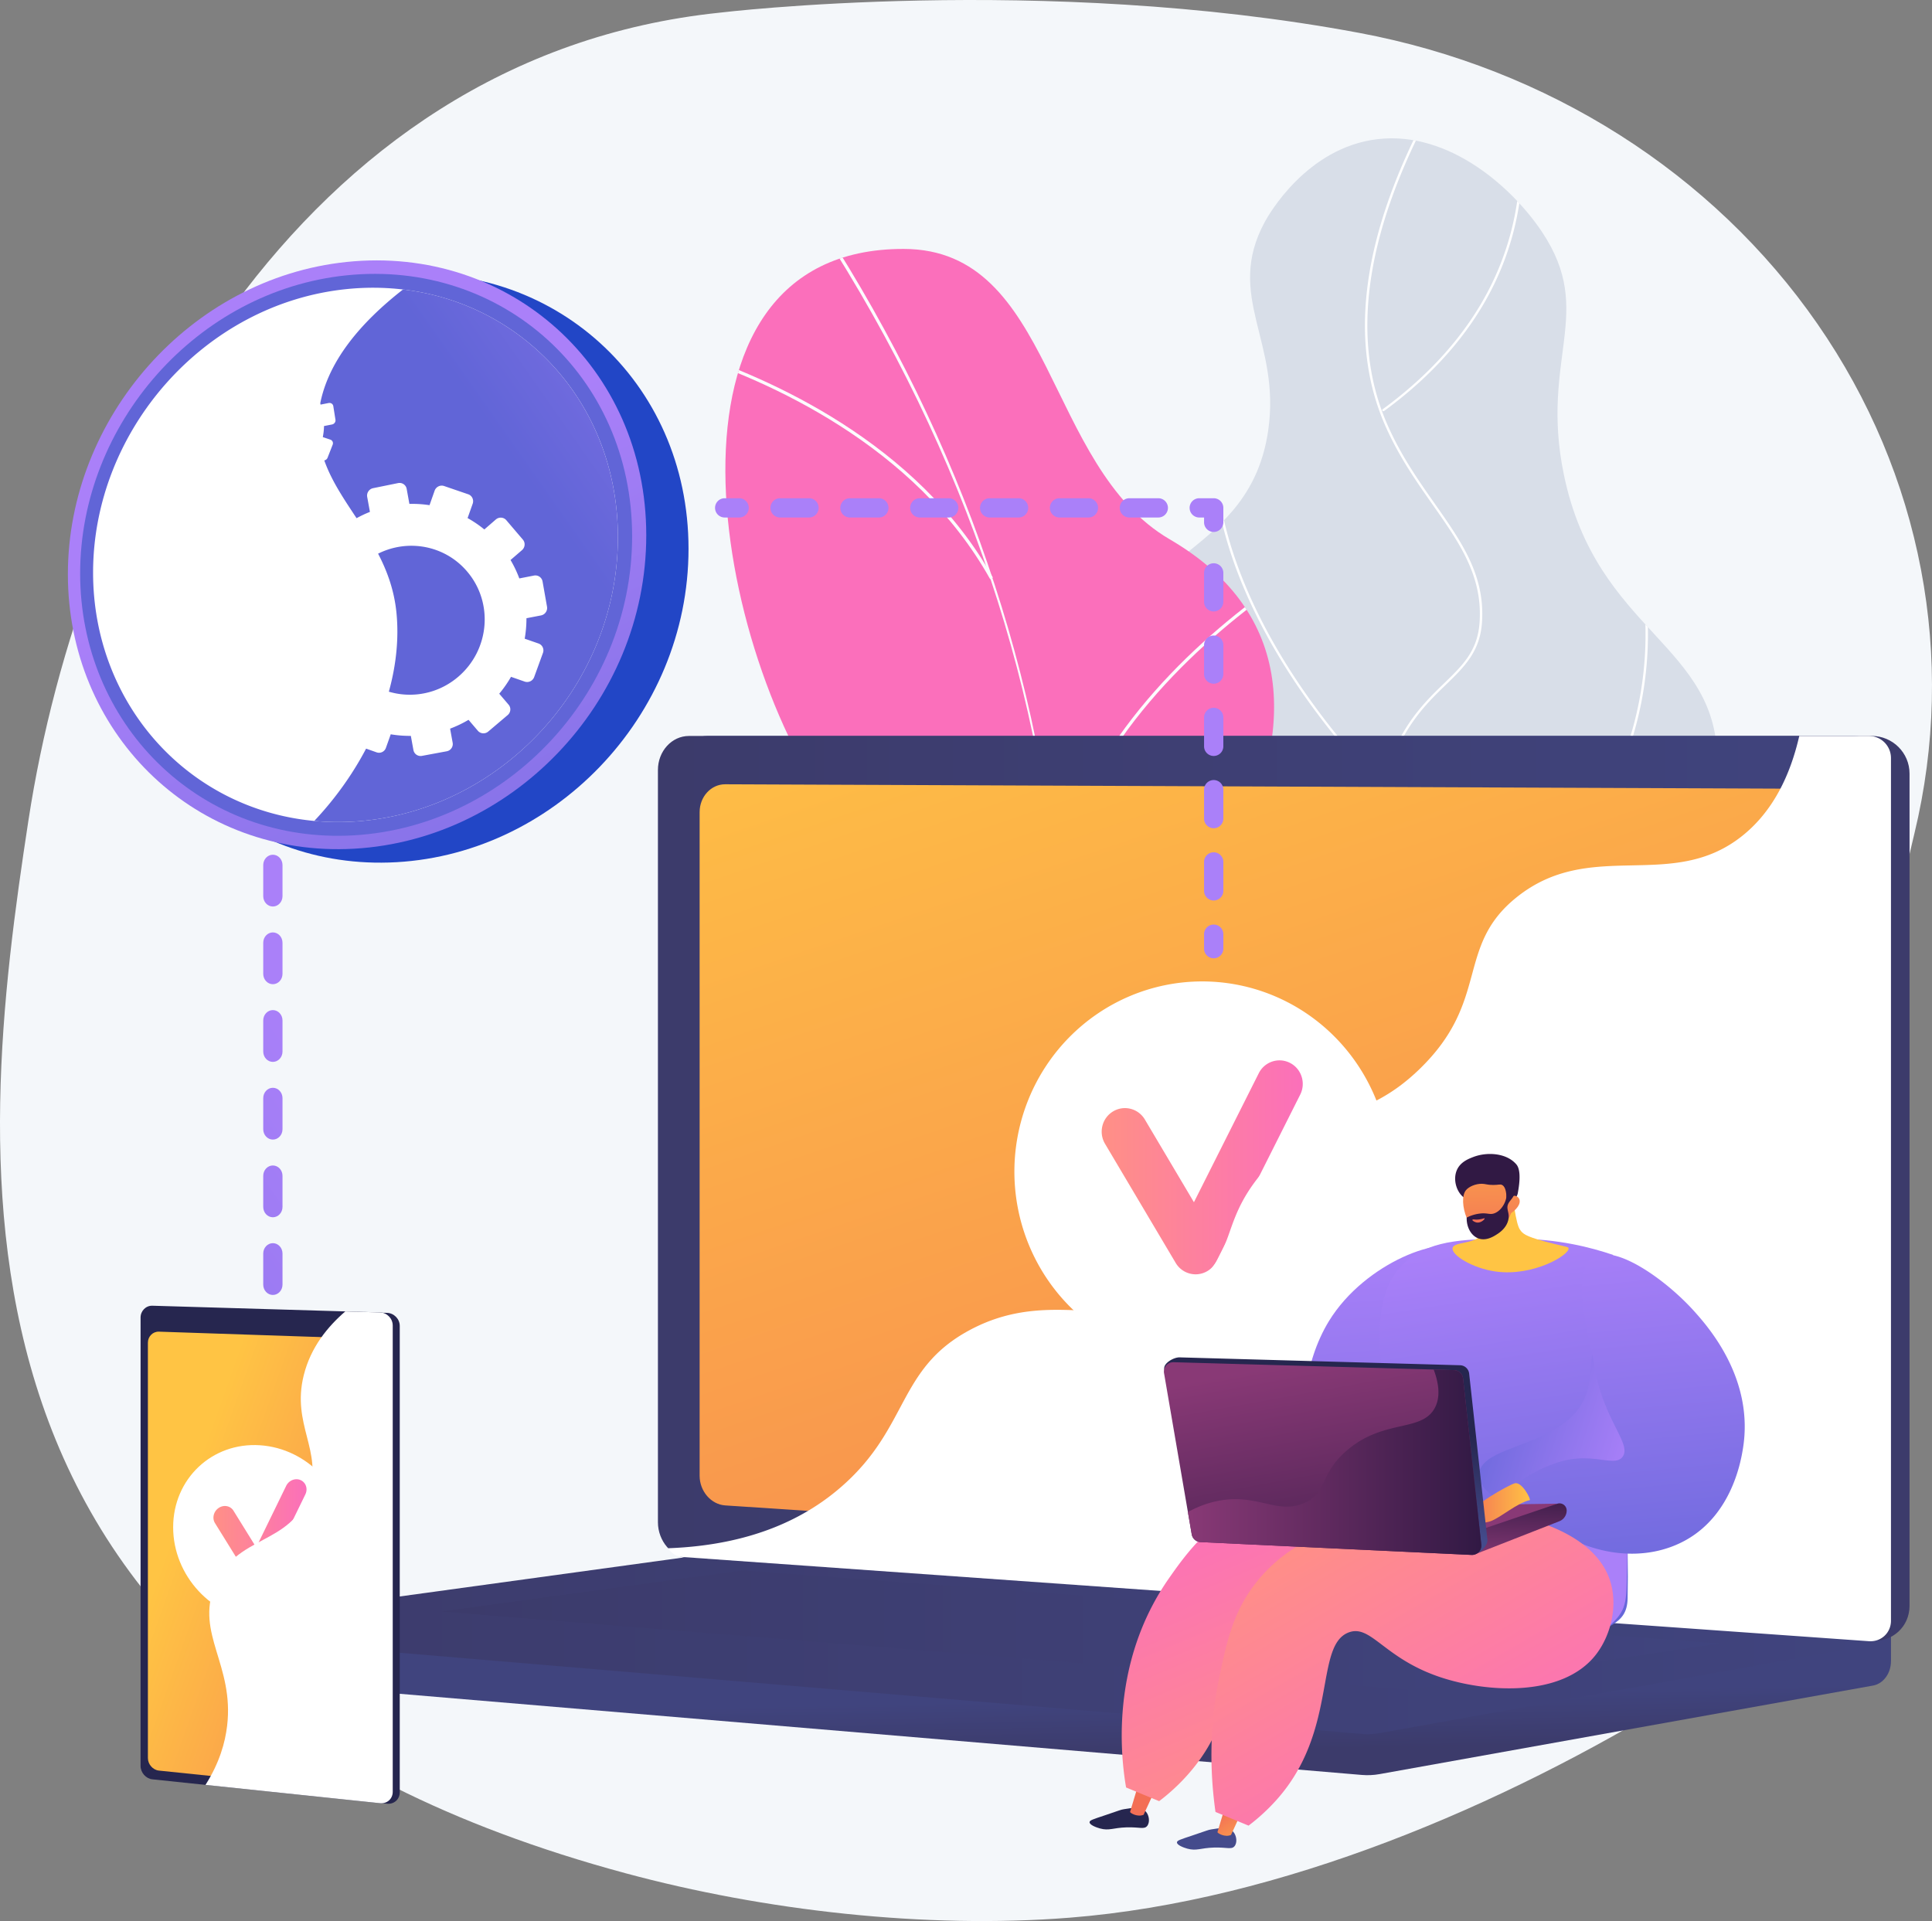 <svg xmlns="http://www.w3.org/2000/svg" width="527.26" height="524.319" viewBox="1022.74 256 527.26 524.319">
    <rect x="1022.74" y="256" width="527.26" height="524.319" fill="#808080" stroke="none"/>
    <g data-name="Group 649">
        <path d="M1030.495 479.953c14.29-93.543 72.885-208.466 188.643-220.493 0 0 87.89-10.69 174.529 5.512 51.42 9.616 96.509 38.24 125.039 79.382 28.53 41.141 38.06 91.308 26.494 139.135-7.512 31.064-12.588 63.214-11.195 95.135 2.425 55.554 1.03 107.41-52.884 140.541-48.14 29.582-108.723 55.673-166.521 60.243-39.28 3.105-83.328-1.92-121.186-12.147-192.93-52.116-177.21-193.766-162.92-287.308Z"
              fill="#f4f7fa" fill-rule="evenodd" data-name="Path 2346"/>
        <g data-name="Group 627">
            <g data-name="Group 620">
                <g data-name="Group 619">
                    <path d="M1331.093 638.523c-17.412-14.522-15.909-46.744-7.857-67.498 9.4-24.231 23.955-23.105 29.62-42.456 10.546-36.03-35.582-54.707-28.183-91.792 6.05-30.317 39.172-29.339 44.156-63.183 3.595-24.422-11.923-36.67-.926-57.009.94-1.738 11.38-20.36 30.83-22.61 19.63-2.272 36.957 13.463 44.878 25.391 14.644 22.05-.662 34.384 5.924 66.195 8.968 43.309 42.646 46.082 41.846 79.187-.66 27.337-23.777 31.75-23.833 62.074-.052 28.158 19.863 34.584 17.79 53.525-4.77 43.573-118.73 87.798-154.245 58.176Z"
                          fill="#d8dee8" fill-rule="evenodd" data-name="Path 2347"/>
                    <g data-name="Group 618" transform="translate(1317.464 293.754)" clip-path="url(&quot;#a&quot;)">
                        <g data-name="Group 617">
                            <path d="M38.465 368.253c-.155.035-.32-.036-.382-.17-.07-.149.01-.32.177-.381 19.462-7.188 36.38-17.686 50.284-31.2 13.17-12.802 26.79-26.038 28.713-44.318 1.455-13.825-4.632-22.122-12.338-32.625-7.497-10.22-16.828-22.94-21.325-44.948-2.569-12.566-5.764-28.205 1.32-45.665 4.126-10.17 9.636-15.512 14.497-20.225 5.098-4.943 9.125-8.847 9.656-16.601.868-12.643-5.452-21.647-12.77-32.073-4.516-6.435-9.186-13.09-12.904-21.47C72.93 54.986 77.119 25.55 95.843-8.914c.079-.145.276-.205.437-.135.163.07.23.244.152.389C77.791 25.65 73.61 54.93 84.002 78.362c3.695 8.333 8.35 14.964 12.85 21.377 7.377 10.51 13.749 19.587 12.868 32.416-.546 7.96-4.847 12.13-9.827 16.96-4.82 4.672-10.283 9.969-14.364 20.028-7.024 17.313-3.846 32.866-1.292 45.364C88.71 236.4 98 249.064 105.467 259.24c7.776 10.599 13.918 18.97 12.441 32.998-1.944 18.475-15.639 31.785-28.882 44.657C75.057 350.474 58.06 361.02 38.51 368.24a.36.36 0 0 1-.046.013Z"
                                  fill="#fff" fill-rule="evenodd" data-name="Path 2348"/>
                            <path d="M82.614 177.725a.353.353 0 0 1-.33-.094c-27.054-28.39-38.003-53-42.424-68.647-4.796-16.977-3.158-27.384-3.14-27.488.025-.159.193-.27.37-.245.18.023.303.171.276.33-.017.103-1.635 10.425 3.14 27.3 4.407 15.579 15.32 40.086 42.277 68.373a.27.27 0 0 1-.037.41.343.343 0 0 1-.132.061Z"
                                  fill="#fff" fill-rule="evenodd" data-name="Path 2349"/>
                            <path d="M89.153 232.37a.345.345 0 0 1-.36-.131c-.094-.137-.045-.317.11-.4 18.96-10.285 34.093-22.73 44.978-36.992 8.705-11.406 14.73-23.993 17.907-37.412 5.409-22.846.613-40.398.564-40.573-.044-.156.062-.313.237-.353.176-.039.353.056.397.212.05.176 4.882 17.859-.558 40.835-3.194 13.493-9.252 26.15-18.006 37.618-10.938 14.331-26.139 26.834-45.18 37.162a.336.336 0 0 1-.09.034Z"
                                  fill="#fff" fill-rule="evenodd" data-name="Path 2350"/>
                            <path d="M103.603 323.104a.365.365 0 0 1-.215-.017c-19.294-7.74-35.695-17.49-48.749-28.979-10.447-9.195-18.784-19.519-24.78-30.684-10.214-19.019-10.078-34.1-10.076-34.25.003-.161.153-.289.332-.287.181.002.325.135.322.295-.002.15-.131 15.12 10.028 34.02 9.376 17.445 29.685 41.902 73.192 59.354.165.067.238.239.164.385a.32.32 0 0 1-.218.163Z"
                                  fill="#fff" fill-rule="evenodd" data-name="Path 2351"/>
                            <path d="M82.902 74.462a.352.352 0 0 1-.333-.097.27.27 0 0 1 .045-.41c13.027-9.534 22.818-20.604 29.104-32.904 5.028-9.84 7.839-20.486 8.352-31.643.875-19.01-5.312-33.097-5.375-33.237-.066-.149.015-.318.183-.378.168-.057.358.014.425.163.063.14 6.296 14.324 5.422 33.452-.514 11.236-3.342 21.959-8.404 31.87-6.328 12.387-16.183 23.533-29.291 33.126a.346.346 0 0 1-.128.058Z"
                                  fill="#fff" fill-rule="evenodd" data-name="Path 2352"/>
                        </g>
                    </g>
                </g>
            </g>
            <g data-name="Group 626">
                <g data-name="Group 625">
                    <g data-name="Group 624">
                        <path d="M1303.226 1203.508c-3.64 1.772-13.123 2.417-15.665 1.566-16.912-5.662-49.265-14.207-58.677-30.543-1.607-2.79 8.758-13.175 8.82-16.746 5-8.225 7.246-10.768 8.16-20.923 2.697-29.98-57.294-43.51-24.327-83.799 24.148-29.51 56.716-35.918 22.416-80.972-34.301-45.054-53.414-155.678 18.077-155.516 41.028.093 38.376 59.324 72.558 79.257 32.482 18.942 35.781 49.946 16.991 86.48-18.79 36.533 5.71 39.018 31.973 60.045 31.547 25.26-14.119 63.428-36.705 79.251-18.188 12.742-55.905 57.458-43.621 81.9Z"
                              fill-rule="evenodd" fill="url(&quot;#b&quot;)" transform="translate(7.38 -492.633)"
                              data-name="Path 2354"/>
                        <g data-name="Group 623" transform="translate(1218.997 323.942)"
                           clip-path="url(&quot;#c&quot;)">
                            <g data-name="Group 622">
                                <g data-name="Group 621">
                                    <path d="m47.916 374.307-.74-.44c67.71-114.038 60.423-255.89-19.492-379.456l.723-.468c37.874 58.561 60.212 123.74 64.6 188.49 4.613 68.074-10.98 134.423-45.091 191.874Z"
                                          fill="#fcfdfe" fill-rule="evenodd" data-name="Path 2355"/>
                                    <path d="M186.252 234.777c-35.014 9.483-83.357 40.892-107.765 70.017l-.66-.553c24.504-29.239 73.042-60.773 108.2-70.295l.225.83Z"
                                          fill="#fcfdfe" fill-rule="evenodd" data-name="Path 2356"/>
                                    <path d="m60.951 351.769-.833-.218c4.982-19.113.11-40.012-14.48-62.113-10.699-16.207-26.277-32.67-46.302-48.936l.543-.668c20.093 16.32 35.73 32.85 46.477 49.129 14.731 22.314 19.642 43.445 14.595 62.806Z"
                                          fill="#fcfdfe" fill-rule="evenodd" data-name="Path 2357"/>
                                    <path d="m92.027 173.268-.843-.174c7.538-36.511 35.889-63.589 58.345-79.875l.506.697c-22.333 16.197-50.526 43.111-58.008 79.352Z"
                                          fill="#fcfdfe" fill-rule="evenodd" data-name="Path 2358"/>
                                    <path d="m74.71 89.701-.752.42c-20.472-36.672-60.89-54.278-83.16-61.509l.267-.82c22.39 7.271 63.03 24.98 83.645 61.91Z"
                                          fill="#fcfdfe" fill-rule="evenodd" data-name="Path 2359"/>
                                </g>
                            </g>
                        </g>
                    </g>
                </g>
            </g>
        </g>
        <g data-name="Group 635">
            <g data-name="Group 629">
                <path d="m481.936 2806.617 476.298-4.148v12.274c0 3.331-2.078 6.164-4.891 6.669l-134.683 24.17c-1.599.286-3.22.362-4.832.226l-326.716-27.557c-2.917-.246-5.176-3.087-5.176-6.51v-5.124Z"
                      fill-rule="evenodd" fill="url(&quot;#d&quot;)" transform="translate(580.57 -2105.365)"
                      data-name="Path 2361"/>
                <path d="m463.446 1748.472 317.73 22.454c5.685.401 10.308-3.868 10.308-9.537V1534.25c0-5.67-4.623-10.265-10.309-10.265H463.446c-4.684 0-8.471 4.155-8.471 9.28v205.329c0 5.125 3.787 9.547 8.471 9.878Z"
                      fill-rule="evenodd" fill="url(&quot;#e&quot;)" transform="translate(752.385 -1067.116)"
                      data-name="Path 2362"/>
                <path d="m490.407 1748.472 317.73 22.454c5.685.401 10.308-3.868 10.308-9.537V1534.25c0-5.67-4.623-10.265-10.309-10.265H490.407c-4.684 0-8.471 4.155-8.471 9.28v205.329c0 5.125 3.787 9.547 8.471 9.878Z"
                      fill-rule="evenodd" fill="url(&quot;#f&quot;)" transform="translate(720.358 -1067.116)"
                      data-name="Path 2363"/>
                <path d="m562.479 1790.99 295.93 19.504c4.628.305 8.388-3.2 8.388-7.827v-198.86c0-4.629-3.76-8.396-8.387-8.416l-295.931-1.224c-3.864-.016-6.99 3.388-6.99 7.604v181.125c0 4.216 3.126 7.84 6.99 8.094Z"
                      fill-rule="evenodd" fill="url(&quot;#g&quot;)" transform="translate(658.185 -1124.11)"
                      data-name="Path 2364"/>
                <path d="m638.124 2712.957 320.11 23.634-139.574 25.047c-1.599.287-3.22.363-4.832.227l-331.892-27.994 151.096-20.754a24.25 24.25 0 0 1 5.092-.16Z"
                      fill-rule="evenodd" fill="url(&quot;#h&quot;)" transform="translate(580.57 -2032.618)"
                      data-name="Path 2365"/>
                <g data-name="Group 628">
                    <path d="M1299.576 575.732a51.262 51.918 0 1 1 0 .1z" fill="#fff" fill-rule="evenodd"
                          data-name="Ellipse 128"/>
                    <path d="M1361.867 2053.58a6.33 6.33 0 0 1-5.438-3.117l-19.285-32.512c-1.805-3.043-.833-6.99 2.172-8.818 3.002-1.828 6.901-.844 8.706 2.199l13.388 22.569 17.697-35.205c1.59-3.164 5.412-4.422 8.534-2.812 3.124 1.61 4.367 5.48 2.776 8.643l-22.894 45.542a6.341 6.341 0 0 1-5.656 3.511Z"
                          fill-rule="evenodd" fill="url(&quot;#i&quot;)" transform="translate(-12.835 -1449.773)"
                          data-name="Path 2366"/>
                </g>
                <path d="m1079.492 2755.877-266.5-19.97-82.48 11.239 264.205 21.346 84.775-12.615Z" fill-rule="evenodd"
                      fill="url(&quot;#j&quot;)" transform="translate(412.602 -2051.31)" data-name="Path 2367"/>
                <path d="M1287.317 619.06c24.494-13.179 43.754 3.52 62.34-12.956 11.27-9.99 5.737-17.438 19.602-32.366 15.358-16.533 25.356-10.975 40.79-25.856 19.515-18.815 9.755-33.454 26.565-46.962 20.392-16.388 42.385-1.22 61.798-16.937 8.372-6.778 12.966-16.633 15.365-27.114h18.994a6.03 6.03 0 0 1 6.032 6.026v235.448c0 3.328-2.703 5.834-6.032 5.598l-323.818-22.986c-1.589-.113-2.998-1.04-3.902-2.385 23.704-.864 38.267-8.81 47.576-17.026 18.21-16.07 15.052-31.918 34.69-42.484Z"
                      fill="#fff" fill-rule="evenodd" data-name="Path 2368"/>
            </g>
            <g data-name="Group 634">
                <g data-name="Group 631">
                    <g data-name="Group 630">
                        <path d="M2647.735 2363.186v122.383c0 1.83 1.564 2.337 3.338 2.523l61.097 7.565.93.097c1.909.2 3.474-1.193 3.474-3.097V2365.35c0-1.904-1.565-3.507-3.474-3.564l-1.262-.037-61.316.94c-1.774-.052-2.787-1.333-2.787.497Z"
                              fill-rule="evenodd" fill="url(&quot;#k&quot;)" transform="translate(-1584.739 -1747.459)"
                              data-name="Path 2369"/>
                        <path d="M2657.917 2354.793v122.365c0 1.83 1.448 3.48 3.221 3.665l62.124 6.518c1.909.2 3.473-1.193 3.473-3.096v-127.289c0-1.903-1.564-3.507-3.473-3.563l-62.124-1.832c-1.773-.052-3.221 1.402-3.221 3.232Z"
                              fill-rule="evenodd" fill="url(&quot;#l&quot;)" transform="translate(-1596.814 -1739.184)"
                              data-name="Path 2370"/>
                        <path d="M2669.409 2392.241v113.375c0 1.709 1.354 3.247 3.011 3.418l58.416 6.041c1.776.184 3.231-1.117 3.231-2.89V2394.53c0-1.773-1.455-3.273-3.23-3.333l-58.417-1.961c-1.657-.056-3.011 1.296-3.011 3.005Z"
                              fill-rule="evenodd" fill="url(&quot;#m&quot;)" transform="translate(-1606.305 -1769.78)"
                              data-name="Path 2371"/>
                    </g>
                </g>
                <g data-name="Group 632">
                    <path d="M1069.995 672.846c0 13.215 10.594 24.655 23.685 25.555 13.118.901 23.773-9.12 23.773-22.383s-10.655-24.708-23.773-25.56c-13.091-.852-23.685 9.173-23.685 22.388Z"
                          fill="#fff" fill-rule="evenodd" data-name="Path 2372"/>
                    <path d="M2795.008 2631.262c-1.029.07-1.986-.41-2.518-1.268l-8.938-14.42c-.837-1.351-.386-3.206 1.007-4.143 1.392-.937 3.2-.602 4.036.749l6.201 10.01 8.188-16.796c.735-1.508 2.502-2.205 3.945-1.557 1.443.648 2.017 2.395 1.282 3.902l-10.585 21.725c-.484.994-1.448 1.68-2.515 1.79a2.42 2.42 0 0 1-.103.008Z"
                          fill-rule="evenodd" fill="url(&quot;#n&quot;)" transform="translate(-1702.139 -1943.86)"
                          data-name="Path 2373"/>
                </g>
                <g data-name="Group 633">
                    <path d="M1081.3 688.897c5.669-14.252 20.95-10.885 25.71-25.29 3.885-11.757-4.758-18.647-1.374-32.26 1.898-7.638 6.57-13.313 11.345-17.417l9.468.279c1.908.056 3.472 1.66 3.472 3.563v127.289c0 1.903-1.564 3.296-3.472 3.096l-47.628-4.997c3.822-6.025 5.358-11.532 5.9-16.104 1.975-16.641-8.615-25.102-3.421-38.159Z"
                          fill="#fff" fill-rule="evenodd" data-name="Path 2374"/>
                </g>
            </g>
        </g>
        <g data-name="Group 636">
            <path d="M1052.797 416.425c0 42.705 33.393 76.3 76.073 74.989 44.418-1.364 81.774-39.725 81.774-85.631s-37.356-79.23-81.774-74.605c-42.68 4.445-76.073 42.541-76.073 85.247Z"
                  fill="#2246c6" fill-rule="evenodd" data-name="Path 2375"/>
            <path d="M2289.702 918.88c0 42.706 33.393 76.3 76.073 74.99 44.417-1.364 81.774-39.725 81.774-85.63 0-45.907-37.357-79.23-81.774-74.606-42.68 4.445-76.073 42.541-76.073 85.247Z"
                  fill-rule="evenodd" fill="url(&quot;#o&quot;)" transform="translate(-1248.438 -506.138)"
                  data-name="Path 2376"/>
            <path d="M2310.234 934.57c0 40.824 31.951 72.885 72.723 71.564 42.355-1.37 77.916-37.98 77.916-81.72s-35.561-75.555-77.916-71.216c-40.772 4.178-72.723 40.546-72.723 81.371Z"
                  fill-rule="evenodd" fill="url(&quot;#p&quot;)" transform="translate(-1265.62 -522.053)"
                  data-name="Path 2377"/>
            <path d="M1048.144 412.279c0 35.849 25.903 64.567 60.361 67.785a69.79 69.79 0 0 0 8.866.262c40.248-1.352 74-36.162 74-77.7 0-36.123-25.52-63.71-58.647-67.614a70.242 70.242 0 0 0-15.353-.112c-38.785 3.924-69.227 38.513-69.227 77.379Z"
                  fill="#fff" fill-rule="evenodd" data-name="Path 2378"/>
            <path d="M2330.899 1020.535a69.79 69.79 0 0 0 8.866.263c40.248-1.352 74-36.163 74-77.701 0-36.122-25.52-63.71-58.647-67.614-11.187 8.735-21.203 19.912-22.928 33.156-2.814 21.587 18.752 31.522 21.132 54.985 1.957 19.357-7.313 40.923-22.423 56.911Z"
                  fill-rule="evenodd" fill="url(&quot;#q&quot;)" transform="translate(-1222.394 -540.472)"
                  data-name="Path 2379"/>
        </g>
        <g data-name="Group 637">
            <path d="m1099.461 426.6 3.963-.777a32.096 32.096 0 0 1 .419-5.459l-3.82-1.332c-1.03-.36-1.572-1.5-1.211-2.546l2.259-6.559c.362-1.05 1.492-1.612 2.525-1.253l3.836 1.332c.88-1.589 1.91-3.113 3.077-4.56l-2.663-3.122c-.714-.838-.618-2.114.216-2.85l5.225-4.61a1.972 1.972 0 0 1 2.815.184l2.67 3.131a31.634 31.634 0 0 1 4.925-2.465l-.745-4.08a2.068 2.068 0 0 1 1.608-2.394l6.826-1.39a1.974 1.974 0 0 1 2.342 1.596l.74 4.087c1.84-.046 3.677.072 5.494.347l1.39-3.946c.377-1.068 1.534-1.642 2.585-1.282l6.58 2.253c1.055.36 1.6 1.52 1.22 2.589l-1.388 3.908a30.798 30.798 0 0 1 4.569 3.107l3.135-2.719c.858-.744 2.14-.66 2.863.188l4.522 5.302c.723.848.611 2.137-.25 2.879l-3.117 2.688a31.1 31.1 0 0 1 2.395 5.027l3.986-.78a1.99 1.99 0 0 1 2.357 1.605l1.218 6.892a2.07 2.07 0 0 1-1.65 2.38l-3.964.765a32.128 32.128 0 0 1-.477 5.589l3.768 1.308a1.991 1.991 0 0 1 1.212 2.573l-2.395 6.585a2.05 2.05 0 0 1-2.593 1.24l-3.728-1.301a31.944 31.944 0 0 1-3.212 4.609l2.553 2.994c.718.841.608 2.108-.244 2.83l-5.315 4.505a2.01 2.01 0 0 1-2.83-.216l-2.546-2.986a31.624 31.624 0 0 1-5.027 2.408l.697 3.85a2.006 2.006 0 0 1-1.611 2.324l-6.78 1.257a1.983 1.983 0 0 1-2.316-1.59l-.706-3.868a31.423 31.423 0 0 1-5.487-.432l-1.32 3.716a1.988 1.988 0 0 1-2.534 1.21l-6.444-2.28a1.983 1.983 0 0 1-1.204-2.53l1.315-3.73a30.76 30.76 0 0 1-4.486-3.112l-3.008 2.594a1.965 1.965 0 0 1-2.782-.213l-4.432-5.197a1.998 1.998 0 0 1 .212-2.801l3.025-2.624a31.106 31.106 0 0 1-2.343-4.926l-3.92.757a1.966 1.966 0 0 1-2.3-1.581l-1.265-6.76a2.004 2.004 0 0 1 1.571-2.339Zm19.925 12.017c7.189 8.43 19.89 9.386 28.415 2.094 8.576-7.336 9.675-20.224 2.407-28.748-7.268-8.523-20.086-9.377-28.584-1.948-8.446 7.384-9.428 20.171-2.238 28.602Z"
                  fill="#fff" fill-rule="evenodd" data-name="Path 2380"/>
            <path d="m1074.17 373.557 2.207-.436c.016-.988.118-1.977.306-2.956l-2.097-.706a1.043 1.043 0 0 1-.636-1.373l1.341-3.555c.215-.57.848-.877 1.415-.687l2.105.707c.509-.862 1.099-1.69 1.763-2.475l-1.43-1.677c-.384-.45-.314-1.14.158-1.54l2.95-2.504c.473-.401 1.168-.361 1.553.09l1.433 1.681c.89-.53 1.81-.98 2.751-1.345l-.357-2.198c-.097-.593.315-1.173.919-1.295l3.782-.769c.606-.123 1.175.259 1.27.853l.356 2.2c1.015-.03 2.026.027 3.023.17l.816-2.13c.222-.576.866-.889 1.44-.698l3.594 1.193c.575.191.862.814.639 1.39l-.813 2.109a16.33 16.33 0 0 1 2.477 1.659l1.757-1.475c.481-.403 1.185-.362 1.573.092l2.421 2.84c.388.454.31 1.149-.171 1.55l-1.747 1.46c.505.869.926 1.772 1.256 2.7l2.201-.434c.611-.121 1.183.262 1.277.856l.587 3.71c.094.593-.325 1.17-.936 1.29l-2.189.428c-.02 1.01-.13 2.02-.33 3.018l2.058.69c.575.193.86.813.636 1.384l-1.397 3.566c-.223.57-.869.874-1.442.68l-2.038-.686a18.02 18.02 0 0 1-1.826 2.506l1.37 1.608c.385.45.31 1.137-.169 1.531l-2.986 2.463c-.477.394-1.174.347-1.558-.103l-1.368-1.604c-.908.527-1.846.972-2.805 1.328l.336 2.081c.095.586-.317 1.153-.92 1.268l-3.762.715c-.6.115-1.164-.266-1.26-.85l-.34-2.093a17.564 17.564 0 0 1-3.029-.207l-.78 2.02a1.14 1.14 0 0 1-1.417.67l-3.538-1.204a1.037 1.037 0 0 1-.633-1.367l.778-2.029a16.299 16.299 0 0 1-2.443-1.666l-1.701 1.42c-.468.392-1.157.346-1.539-.101l-2.386-2.798c-.381-.448-.312-1.128.156-1.52l1.712-1.436a16.05 16.05 0 0 1-1.231-2.659l-2.183.427a1.049 1.049 0 0 1-1.254-.847l-.607-3.657c-.098-.585.306-1.155.902-1.273Zm10.871 6.423c3.866 4.534 10.874 4.992 15.673 1.008 4.819-4.001 5.583-10.964 1.686-15.534-3.898-4.57-10.955-4.988-15.743-.95-4.767 4.021-5.482 10.943-1.616 15.476Z"
                  fill="#fff" fill-rule="evenodd" data-name="Path 2381"/>
        </g>
        <g data-name="Group 638">
            <path d="M1454.212 1807.15a2.63 2.63 0 0 0 2.63-2.63v-3.944a2.63 2.63 0 1 0-5.26 0v3.944a2.63 2.63 0 0 0 2.63 2.63Z"
                  fill-rule="evenodd" fill="url(&quot;#r&quot;)" transform="translate(-100.242 -1289.598)"
                  data-name="Path 2382"/>
        </g>
        <g data-name="Group 639">
            <path d="M1454.212 1365.186a2.63 2.63 0 0 0 2.63-2.63v-7.889a2.63 2.63 0 1 0-5.26 0v7.89a2.63 2.63 0 0 0 2.63 2.629Zm0-19.723a2.63 2.63 0 0 0 2.63-2.63v-7.888a2.63 2.63 0 0 0-5.26 0v7.889a2.63 2.63 0 0 0 2.63 2.63Zm0-19.722a2.63 2.63 0 0 0 2.63-2.63v-7.89a2.63 2.63 0 0 0-5.26 0v7.89a2.63 2.63 0 0 0 2.63 2.63Zm0-19.723a2.63 2.63 0 0 0 2.63-2.63v-7.889a2.63 2.63 0 0 0-5.26 0v7.89a2.63 2.63 0 0 0 2.63 2.63Zm0-19.723a2.63 2.63 0 0 0 2.63-2.63v-7.888a2.63 2.63 0 0 0-5.26 0v7.889a2.63 2.63 0 0 0 2.63 2.63Z"
                  fill-rule="evenodd" fill="url(&quot;#s&quot;)" transform="translate(-100.242 -863.412)"
                  data-name="Path 2383"/>
        </g>
        <g data-name="Group 640">
            <path d="M1458.156 1187.887a2.63 2.63 0 0 0 2.63-2.63v-3.944a2.63 2.63 0 0 0-2.63-2.63h-3.944a2.63 2.63 0 0 0 0 5.26h1.314v1.314a2.63 2.63 0 0 0 2.63 2.63Z"
                  fill-rule="evenodd" fill="url(&quot;#t&quot;)" transform="translate(-104.186 -786.698)"
                  data-name="Path 2384"/>
        </g>
        <g data-name="Group 641">
            <path d="M1534.68 1183.943h7.89a2.63 2.63 0 0 0 0-5.26h-7.89a2.63 2.63 0 0 0 0 5.26Zm19.066 0h7.889a2.63 2.63 0 0 0 0-5.26h-7.89a2.63 2.63 0 0 0 0 5.26Zm19.065 0h7.889a2.63 2.63 0 0 0 0-5.26h-7.89a2.63 2.63 0 0 0 0 5.26Zm19.065 0h7.89a2.63 2.63 0 0 0 0-5.26h-7.89a2.63 2.63 0 0 0 0 5.26Zm19.065 0h7.89a2.63 2.63 0 0 0 0-5.26h-7.89a2.63 2.63 0 0 0 0 5.26Zm19.065 0h7.89a2.63 2.63 0 0 0 0-5.26h-7.89a2.63 2.63 0 0 0 0 5.26Z"
                  fill-rule="evenodd" fill="url(&quot;#u&quot;)" transform="translate(-299.046 -786.698)"
                  data-name="Path 2385"/>
        </g>
        <g data-name="Group 642">
            <path d="M2143.448 1183.943h3.944a2.63 2.63 0 0 0 0-5.26h-3.944a2.63 2.63 0 0 0 0 5.26Z" fill-rule="evenodd"
                  fill="url(&quot;#v&quot;)" transform="translate(-922.934 -786.698)" data-name="Path 2386"/>
        </g>
        <path d="M2820.647 1816.64c1.452 0 2.63-1.266 2.63-2.827v-8.482c0-1.56-1.178-2.827-2.63-2.827-1.453 0-2.63 1.266-2.63 2.827v8.482c0 1.561 1.177 2.827 2.63 2.827Zm0-21.204c1.452 0 2.63-1.266 2.63-2.827v-8.482c0-1.56-1.178-2.826-2.63-2.826-1.453 0-2.63 1.265-2.63 2.826v8.482c0 1.561 1.177 2.827 2.63 2.827Zm0-21.203c1.452 0 2.63-1.266 2.63-2.828v-8.481c0-1.561-1.178-2.827-2.63-2.827-1.453 0-2.63 1.266-2.63 2.827v8.481c0 1.562 1.177 2.828 2.63 2.828Zm0-21.204c1.452 0 2.63-1.266 2.63-2.828v-8.481c0-1.561-1.178-2.827-2.63-2.827-1.453 0-2.63 1.266-2.63 2.827v8.481c0 1.562 1.177 2.828 2.63 2.828Zm0-21.204c1.452 0 2.63-1.266 2.63-2.827v-8.482c0-1.561-1.178-2.827-2.63-2.827-1.453 0-2.63 1.266-2.63 2.827v8.482c0 1.56 1.177 2.827 2.63 2.827Zm0-21.204c1.452 0 2.63-1.266 2.63-2.827v-8.482c0-1.561-1.178-2.827-2.63-2.827-1.453 0-2.63 1.266-2.63 2.827v8.482c0 1.561 1.177 2.827 2.63 2.827Z"
              fill-rule="evenodd" fill="url(&quot;#w&quot;)" transform="translate(-1723.439 -1207.202)"
              data-name="Path 2387"/>
        <g data-name="Group 648">
            <path d="M1103.616 2315.62c-5.158-2.859-3.648-19.08 3.35-30.48 9.934-16.184 31.708-23.91 36.172-19.09 4.568 4.933-8.582 23.451-10.718 26.46-7.75 10.912-22.704 26.49-28.804 23.11Z"
                  fill-rule="evenodd" fill="url(&quot;#x&quot;)" transform="translate(278.466 -1668.59)"
                  data-name="Path 2388"/>
            <path d="M1574.96 3081.93c.963 1.063 1.182 3.021.345 3.986-.823.949-2.061.237-5.572.342-3.76.113-4.742 1-7.297.295-1.032-.285-2.856-.977-2.821-1.714.024-.519.953-.786 4.053-1.825 4.4-1.474 4.381-1.555 5.316-1.71 2.347-.388 4.704-.779 5.976.625Z"
                  fill-rule="evenodd" fill="url(&quot;#y&quot;)" transform="translate(-239.524 -2331.51)"
                  data-name="Path 2389"/>
            <path d="m1554.333 3053.56-1.886 6.273c.143.336 2.06 1.459 3.705.748l2.801-6.09-4.62-.932Z"
                  fill-rule="evenodd" fill="url(&quot;#z&quot;)" transform="translate(-221.307 -2309.273)"
                  data-name="Path 2390"/>
            <path d="M1448.043 3111.27c.963 1.064 1.182 3.022.345 3.987-.823.949-2.061.237-5.572.342-3.76.112-4.742 1-7.297.296-1.033-.286-2.856-.978-2.821-1.715.024-.519.952-.786 4.053-1.825 4.4-1.474 4.381-1.555 5.316-1.71 2.347-.388 4.704-.779 5.976.625Z"
                  fill-rule="evenodd" fill="url(&quot;#A&quot;)" transform="translate(-88.759 -2355.338)"
                  data-name="Path 2391"/>
            <path d="m1427.416 3082.9-1.886 6.274c.142.336 2.06 1.459 3.705.747l2.801-6.088-4.62-.933Z"
                  fill-rule="evenodd" fill="url(&quot;#B&quot;)" transform="translate(-70.541 -2333.1)"
                  data-name="Path 2392"/>
            <path d="M930.653 2258.72c-5.984-2.04-15.128-4.41-26.391-4.408-12.681.001-22.865.002-29.897 5.996-17.066 14.546 2.035 49.386-7.75 75.187-1.072 2.826-4.19 11.786-1.478 21.448.5 1.781 1.53 3.325 3.29 5.937 10.338 15.337 39.374 16.594 52.676 3.297 7.03-7.028 13.35-5.741 13.52-13.76.666-31.651-4.244-63.223-3.97-93.698Z"
                  fill-rule="evenodd" fill="url(&quot;#C&quot;)" transform="translate(532.315 -1660.21)"
                  data-name="Path 2393"/>
            <path d="M894.408 2397.652c2.417-6.619-.088-14.194 5.302-17.502 1.975-1.212 4.43-1.725 7.104-1.667-.32 23.264-.778 46.506-1.344 70.785-.187 8.018-1.19 8.415-8.963 15.443-9.006 8.142-24.527 10.8-37.839 8.136 17.434-10.722 29.874-21.828 28.092-31.348-2.074-11.087-22.378-14.361-21.561-22.244.866-8.354 23.925-7.134 29.209-21.603Z"
                  fill-rule="evenodd" fill="url(&quot;#D&quot;)" transform="translate(561.198 -1761.045)"
                  data-name="Path 2394"/>
            <path d="M716.775 2277.721c5.861-3.957 19.983 6.022 27.812 14.807 3.638 4.082 16.307 18.296 13.16 37.39-.514 3.112-2.875 17.66-15.329 24.786-11.15 6.381-26.207 4.74-38.27-4.297l-4.947-4.388-4.865-5.26a39.057 39.057 0 0 1 12.965-7.143c9.27-2.992 15.365 1.447 17.583-1.475 2.73-3.598-5.581-10.3-7.762-25.546-.588-4.115-6.894-24.454-.347-28.874Z"
                  fill-rule="evenodd" fill="url(&quot;#E&quot;)" transform="translate(740.648 -1678.496)"
                  data-name="Path 2395"/>
            <path d="M1079.602 2654.097c3.873 12.605-3.298 7.48-17.904.284-15.382-7.578-49.008-18.462-63.497-4.206-10.79 10.617-3.157 27.405-19.852 45.883a54.131 54.131 0 0 1-7.47 6.847l-9.026-3.734c-1.18-6.894-4.899-33.47 11.827-57.27 4.044-5.755 11.736-16.803 24.9-21.476 35.588-12.635 77.45 22.046 81.022 33.672Z"
                  fill-rule="evenodd" fill="url(&quot;#F&quot;)" transform="translate(368.205 -1955.31)"
                  data-name="Path 2396"/>
            <path d="M993.682 2666.106c2.508 7.24.25 15.561-3.847 20.73-9.095 11.477-29.514 10.27-42.268 6.032-15.519-5.157-18.985-14.547-25.087-12.24-9.483 3.587-2.736 26.938-19.853 45.884a54.209 54.209 0 0 1-7.47 6.847l-9.026-3.735c-2.273-16.053-.612-28.915 1.118-37.13 1.985-9.421 3.763-17.861 10.4-26.001 8.248-10.113 19.025-13.665 25.209-15.615 26.162-8.25 64.308-3.583 70.824 15.228Z"
                  fill-rule="evenodd" fill="url(&quot;#G&quot;)" transform="translate(468.327 -1979.081)"
                  data-name="Path 2397"/>
            <g data-name="Group 643">
                <path d="m966.374 2640.102 70.627-1.055-18.781 9.064-52.027-3.405.18-4.604Z" fill-rule="evenodd"
                      fill="url(&quot;#H&quot;)" transform="translate(410.807 -1972.65)" data-name="Path 2398"/>
                <path d="M977.668 2640.59v.001a3.144 3.144 0 0 1-2.07 2.954l-22.567 8.847-.103-6.134 22.247-7.544a1.953 1.953 0 0 1 2.493 1.876Z"
                      fill-rule="evenodd" fill="url(&quot;#I&quot;)" transform="translate(472.632 -1972.317)"
                      data-name="Path 2399"/>
            </g>
            <path d="M1023.986 2613.94c.433-.096-2.112-5.167-4.11-4.582-1.998.586-11.77 6.249-12.658 8.581l-.888 2.332s4.262.333 6.906-.555c2.644-.889 7.225-4.99 10.75-5.775Z"
                  fill-rule="evenodd" fill="url(&quot;#J&quot;)" transform="translate(416.231 -1948.502)"
                  data-name="Path 2400"/>
            <g data-name="Group 645">
                <g data-name="Group 644">
                    <path d="m1151.246 2431.013 4.978 45.328c.172 1.564-2.018 3.894-3.59 3.82l-73.032-4.484a2.56 2.56 0 0 1-2.402-2.124l-9.166-43.779c-.274-1.593 2.59-3.238 4.206-3.193l76.533 2.152a2.56 2.56 0 0 1 2.473 2.28Z"
                          fill-rule="evenodd" fill="url(&quot;#K&quot;)" transform="translate(272.441 -1800.108)"
                          data-name="Path 2401"/>
                    <path d="m1158.502 2438.047 4.979 45.328a2.56 2.56 0 0 1-2.667 2.838l-73.955-3.501a2.56 2.56 0 0 1-2.403-2.124l-7.555-43.98a2.56 2.56 0 0 1 2.595-2.993l76.533 2.152a2.56 2.56 0 0 1 2.473 2.28Z"
                          fill-rule="evenodd" fill="url(&quot;#L&quot;)" transform="translate(263.516 -1805.82)"
                          data-name="Path 2402"/>
                </g>
                <path d="M1108.525 2480.721c6.457-2.736 4.178-7.956 11.804-14.459 10.06-8.58 20.313-4.86 23.903-11.51 1.118-2.07 1.652-5.293-.295-10.51l5.542.157a2.56 2.56 0 0 1 2.473 2.28l4.978 45.328a2.561 2.561 0 0 1-2.666 2.837l-73.956-3.501a2.56 2.56 0 0 1-2.402-2.124l-1.043-6.069c2.244-1.248 4.925-2.384 8.054-3.019 10.85-2.2 16.173 3.742 23.608.59Z"
                      fill-rule="evenodd" fill="url(&quot;#M&quot;)" transform="translate(270.066 -1814.452)"
                      data-name="Path 2403"/>
            </g>
            <g data-name="Group 647">
                <path d="M966.408 2162.112c-.04 4.701.485 8.43.981 10.983.569 2.925.978 3.68 1.5 4.294.788.923 1.98 1.698 8.716 3.368 3.666.909 4.138.884 4.219 1.248.395 1.775-9.601 7.823-19.929 6.366-6.32-.893-12.07-4.499-11.718-6.392.355-1.906 6.669-.884 8.55-4.331 1.31-2.399-.158-5.804-1.892-8.623 1.68-3.148 7.893-3.765 9.573-6.913Z"
                      fill-rule="evenodd" fill="url(&quot;#N&quot;)" transform="translate(468.985 -1585.335)"
                      data-name="Path 2404"/>
                <g data-name="Group 646">
                    <path d="M1023.627 2142.941c-1.943-1.541-2.904-4.866-1.792-7.415.957-2.193 3.142-3.04 4.45-3.547 3.79-1.469 9.145-1.121 11.797 2.029 1.571 1.866.526 6.867.39 7.752-.156 1.002-.782 1.495-1.259 2.346-.66 1.18-1.687 3.05-3.349 6.164a16.64 16.64 0 0 0-1.578-2.42c-.267-.34-1.328-1.659-2.668-2.633-2.683-1.953-4.15-.815-5.991-2.276Z"
                          fill-rule="evenodd" fill="url(&quot;#O&quot;)" transform="translate(398.502 -1560.186)"
                          data-name="Path 2405"/>
                    <path d="M1034.23 2182.453s-1.47 4.883-6.672 5.883c-4.657.894-8.002-9.2-5.645-12.141.787-.981 2.663-1.792 4.367-1.76 1.008.018 1.427.325 3.073.323 1.519-.001 1.879-.263 2.402-.014.655.312 1.337 1.318 1.222 4.553.644-1.112 1.604-1.724 2.438-1.567.133.025.503.157.765.435.945 1.006.264 2.783-1.95 4.288Z"
                          fill-rule="evenodd" fill="url(&quot;#P&quot;)" transform="translate(400.889 -1595.34)"
                          data-name="Path 2406"/>
                    <path d="M1036.44 2172.293c-.179.222.71.87 1.065 2.023.687 2.238-.896 5.552-3.174 6.391-1.346.496-1.943-.238-4.29.116a10.815 10.815 0 0 0-3.282 1.06c-.072 2.67 1.248 4.97 3.207 5.685 2.108.771 4.195-.573 5.068-1.135.583-.376 2.454-1.577 3.035-3.731.605-2.245-.795-3.138.138-4.793.471-.835 1.242-1.344 1.73-2.85.133-.408.201-.757.238-.99-1.507-.944-3.478-2.098-3.736-1.776Z"
                          fill-rule="evenodd" fill="url(&quot;#Q&quot;)" transform="translate(396.252 -1593.558)"
                          data-name="Path 2407"/>
                    <path d="M1072.35 2224.865s1.124.258 2.808-.283c.082-.026.18-.026.201.015.082.152-.825 1.164-1.909 1.143-.77-.015-1.505-.548-1.453-.746.022-.084.186-.117.353-.13Z"
                          fill-rule="evenodd" fill="url(&quot;#R&quot;)" transform="translate(352.562 -1636.052)"
                          data-name="Path 2408"/>
                </g>
            </g>
        </g>
    </g>
    <defs>
        <linearGradient x1="3.634" y1=".16" x2="2.31" y2=".16" id="b">
            <stop stop-color="#ff9085" offset="0"/>
            <stop stop-color="#fb6fbb" offset="1"/>
        </linearGradient>
        <linearGradient x1=".578" y1=".517" x2=".648" y2=".841" id="d">
            <stop stop-color="#40447e" offset="0"/>
            <stop stop-color="#3c3b6b" offset=".996"/>
        </linearGradient>
        <linearGradient x1=".52" y1=".467" x2=".628" y2=".528" id="e">
            <stop stop-color="#40447e" offset="0"/>
            <stop stop-color="#3c3b6b" offset=".996"/>
        </linearGradient>
        <linearGradient x1="1" y1=".5" x2="0" y2=".5" id="f">
            <stop stop-color="#40447e" offset="0"/>
            <stop stop-color="#3c3b6b" offset=".996"/>
        </linearGradient>
        <linearGradient x1=".14" y1="-.265" x2="1.019" y2="1.502" id="g">
            <stop stop-color="#ffc444" offset="0"/>
            <stop stop-color="#f36f56" offset=".996"/>
        </linearGradient>
        <linearGradient x1="1" y1=".5" x2="0" y2=".5" id="h">
            <stop stop-color="#40447e" offset="0"/>
            <stop stop-color="#3c3b6b" offset=".996"/>
        </linearGradient>
        <linearGradient x1="0" y1=".5" x2="1" y2=".5" id="i">
            <stop stop-color="#ff9085" offset="0"/>
            <stop stop-color="#fb6fbb" offset="1"/>
        </linearGradient>
        <linearGradient x1="1" y1=".5" x2="0" y2=".5" id="j">
            <stop stop-color="#40447e" offset="0"/>
            <stop stop-color="#3c3b6b" offset=".996"/>
        </linearGradient>
        <linearGradient x1="-.189" y1=".799" x2=".646" y2=".433" id="k">
            <stop stop-color="#444b8c" offset="0"/>
            <stop stop-color="#26264f" offset=".996"/>
        </linearGradient>
        <linearGradient x1="11.821" y1="2.582" x2="8.578" y2="2.643" id="l">
            <stop stop-color="#444b8c" offset="0"/>
            <stop stop-color="#26264f" offset=".996"/>
        </linearGradient>
        <linearGradient x1=".21" y1=".283" x2="1.364" y2="1.08" id="m">
            <stop stop-color="#ffc444" offset="0"/>
            <stop stop-color="#f36f56" offset=".996"/>
        </linearGradient>
        <linearGradient x1="0" y1=".5" x2="1" y2=".5" id="n">
            <stop stop-color="#ff9085" offset="0"/>
            <stop stop-color="#fb6fbb" offset="1"/>
        </linearGradient>
        <linearGradient x1="1.366" y1=".007" x2="1.887" y2="1.135" id="o">
            <stop stop-color="#aa80f9" offset="0"/>
            <stop stop-color="#6165d7" offset=".996"/>
        </linearGradient>
        <linearGradient x1="1.986" y1="1.03" x2="1.702" y2=".586" id="p">
            <stop stop-color="#aa80f9" offset="0"/>
            <stop stop-color="#6165d7" offset=".996"/>
        </linearGradient>
        <linearGradient x1="2.611" y1=".369" x2="1.841" y2="1.301" id="q">
            <stop stop-color="#aa80f9" offset="0"/>
            <stop stop-color="#6165d7" offset=".996"/>
        </linearGradient>
        <linearGradient x1=".485" y1="3.594" x2=".11" y2="82.888" id="r">
            <stop stop-color="#aa80f9" offset="0"/>
            <stop stop-color="#6165d7" offset=".996"/>
        </linearGradient>
        <linearGradient x1=".456" y1="1.431" x2=".081" y2="9.36" id="s">
            <stop stop-color="#aa80f9" offset="0"/>
            <stop stop-color="#6165d7" offset=".996"/>
        </linearGradient>
        <linearGradient x1=".457" y1="16.236" x2=".243" y2="95.528" id="t">
            <stop stop-color="#aa80f9" offset="0"/>
            <stop stop-color="#6165d7" offset=".996"/>
        </linearGradient>
        <linearGradient x1=".496" y1="28.379" x2=".478" y2="167.141" id="u">
            <stop stop-color="#aa80f9" offset="0"/>
            <stop stop-color="#6165d7" offset=".996"/>
        </linearGradient>
        <linearGradient x1=".457" y1="28.346" x2=".243" y2="167.106" id="v">
            <stop stop-color="#aa80f9" offset="0"/>
            <stop stop-color="#6165d7" offset=".996"/>
        </linearGradient>
        <linearGradient x1=".514" y1=".27" x2=".278" y2="4.098" id="w">
            <stop stop-color="#aa80f9" offset="0"/>
            <stop stop-color="#6165d7" offset=".996"/>
        </linearGradient>
        <linearGradient x1=".472" y1=".037" x2=".615" y2="2.164" id="x">
            <stop stop-color="#aa80f9" offset="0"/>
            <stop stop-color="#6165d7" offset=".996"/>
        </linearGradient>
        <linearGradient x1="2.485" y1="1.459" x2="1.521" y2="1.459" id="y">
            <stop stop-color="#444b8c" offset="0"/>
            <stop stop-color="#26264f" offset=".996"/>
        </linearGradient>
        <linearGradient x1="9.496" y1="2.197" x2="8.484" y2=".319" id="z">
            <stop stop-color="#ffc444" offset="0"/>
            <stop stop-color="#f36f56" offset=".996"/>
        </linearGradient>
        <linearGradient x1="-.495" y1=".351" x2="-1.459" y2=".351" id="A">
            <stop stop-color="#444b8c" offset="0"/>
            <stop stop-color="#26264f" offset=".996"/>
        </linearGradient>
        <linearGradient x1="2.07" y1="1.532" x2="1.058" y2="-.347" id="B">
            <stop stop-color="#ffc444" offset="0"/>
            <stop stop-color="#f36f56" offset=".996"/>
        </linearGradient>
        <linearGradient x1=".433" y1=".019" x2=".521" y2=".923" id="C">
            <stop stop-color="#aa80f9" offset="0"/>
            <stop stop-color="#6165d7" offset=".996"/>
        </linearGradient>
        <linearGradient x1=".804" y1=".689" x2=".021" y2=".189" id="D">
            <stop stop-color="#aa80f9" offset="0"/>
            <stop stop-color="#6165d7" offset=".996"/>
        </linearGradient>
        <linearGradient x1=".447" y1="-.05" x2=".545" y2="1.29" id="E">
            <stop stop-color="#aa80f9" offset="0"/>
            <stop stop-color="#6165d7" offset=".996"/>
        </linearGradient>
        <linearGradient x1=".631" y1=".916" x2=".194" y2=".137" id="F">
            <stop stop-color="#ff9085" offset="0"/>
            <stop stop-color="#fb6fbb" offset="1"/>
        </linearGradient>
        <linearGradient x1=".182" y1=".13" x2=".737" y2=".91" id="G">
            <stop stop-color="#ff9085" offset="0"/>
            <stop stop-color="#fb6fbb" offset="1"/>
        </linearGradient>
        <linearGradient x1=".353" y1="3.338" x2=".474" y2=".667" id="H">
            <stop stop-color="#311944" offset="0"/>
            <stop stop-color="#893976" offset="1"/>
        </linearGradient>
        <linearGradient x1=".556" y1="-.345" x2=".43" y2="1.229" id="I">
            <stop stop-color="#311944" offset="0"/>
            <stop stop-color="#893976" offset="1"/>
        </linearGradient>
        <linearGradient x1="1" y1=".5" x2="0" y2=".5" id="J">
            <stop stop-color="#ffc444" offset="0"/>
            <stop stop-color="#f36f56" offset=".996"/>
        </linearGradient>
        <linearGradient x1=".417" y1=".691" x2=".606" y2=".249" id="K">
            <stop stop-color="#444b8c" offset="0"/>
            <stop stop-color="#26264f" offset=".996"/>
        </linearGradient>
        <linearGradient x1=".794" y1="1.422" x2=".374" y2=".015" id="L">
            <stop stop-color="#311944" offset="0"/>
            <stop stop-color="#893976" offset="1"/>
        </linearGradient>
        <linearGradient x1="1" y1=".5" x2="0" y2=".5" id="M">
            <stop stop-color="#311944" offset="0"/>
            <stop stop-color="#893976" offset="1"/>
        </linearGradient>
        <linearGradient x1="-2.602" y1="-.477" x2="-2.657" y2="-2.251" id="N">
            <stop stop-color="#ffc444" offset="0"/>
            <stop stop-color="#f36f56" offset=".996"/>
        </linearGradient>
        <linearGradient x1="1.594" y1=".326" x2="2.274" y2="-1.262" id="O">
            <stop stop-color="#311944" offset="0"/>
            <stop stop-color="#6b3976" offset="1"/>
        </linearGradient>
        <linearGradient x1="7.657" y1="-1.946" x2="7.693" y2="1.228" id="P">
            <stop stop-color="#ffc444" offset="0"/>
            <stop stop-color="#f36f56" offset=".996"/>
        </linearGradient>
        <linearGradient x1="2.125" y1="-.003" x2="3.017" y2="-1.956" id="Q">
            <stop stop-color="#311944" offset="0"/>
            <stop stop-color="#6b3976" offset="1"/>
        </linearGradient>
        <linearGradient x1="11.477" y1="-23.962" x2="11.292" y2="-19.245" id="R">
            <stop stop-color="#ffc444" offset="0"/>
            <stop stop-color="#f36f56" offset="1"/>
        </linearGradient>
        <clipPath id="a">
            <path d="M747.857 1000.688c-17.412-14.523-15.91-46.745-7.857-67.499 9.4-24.23 23.955-23.105 29.62-42.456 10.546-36.029-35.583-54.707-28.183-91.792 6.049-30.317 39.172-29.338 44.155-63.183 3.596-24.421-11.923-36.67-.925-57.008.94-1.739 11.38-20.36 30.83-22.61 19.63-2.272 36.956 13.462 44.878 25.39 14.643 22.05-.662 34.385 5.924 66.195 8.968 43.31 42.646 46.083 41.846 79.187-.66 27.337-23.777 31.751-23.833 62.075-.052 28.158 19.863 34.584 17.79 53.524-4.77 43.573-118.73 87.8-154.245 58.177Z"
                  data-name="Path 2353" transform="translate(-734.228 -655.918)"/>
        </clipPath>
        <clipPath id="c">
            <path d="M1303.226 1203.508c-3.64 1.772-13.123 2.417-15.665 1.566-16.912-5.662-49.265-14.207-58.677-30.543-1.607-2.79 8.758-13.175 8.82-16.746 5-8.225 7.246-10.768 8.16-20.923 2.697-29.98-57.294-43.51-24.327-83.799 24.148-29.51 56.716-35.918 22.416-80.972-34.301-45.054-53.414-155.678 18.077-155.516 41.028.093 38.376 59.324 72.558 79.257 32.482 18.942 35.781 49.946 16.991 86.48-18.79 36.533 5.71 39.018 31.973 60.045 31.547 25.26-14.119 63.428-36.705 79.251-18.188 12.742-55.905 57.458-43.621 81.9Z"
                  data-name="Path 2360" transform="translate(-1211.617 -816.575)"/>
        </clipPath>
    </defs>
</svg>
